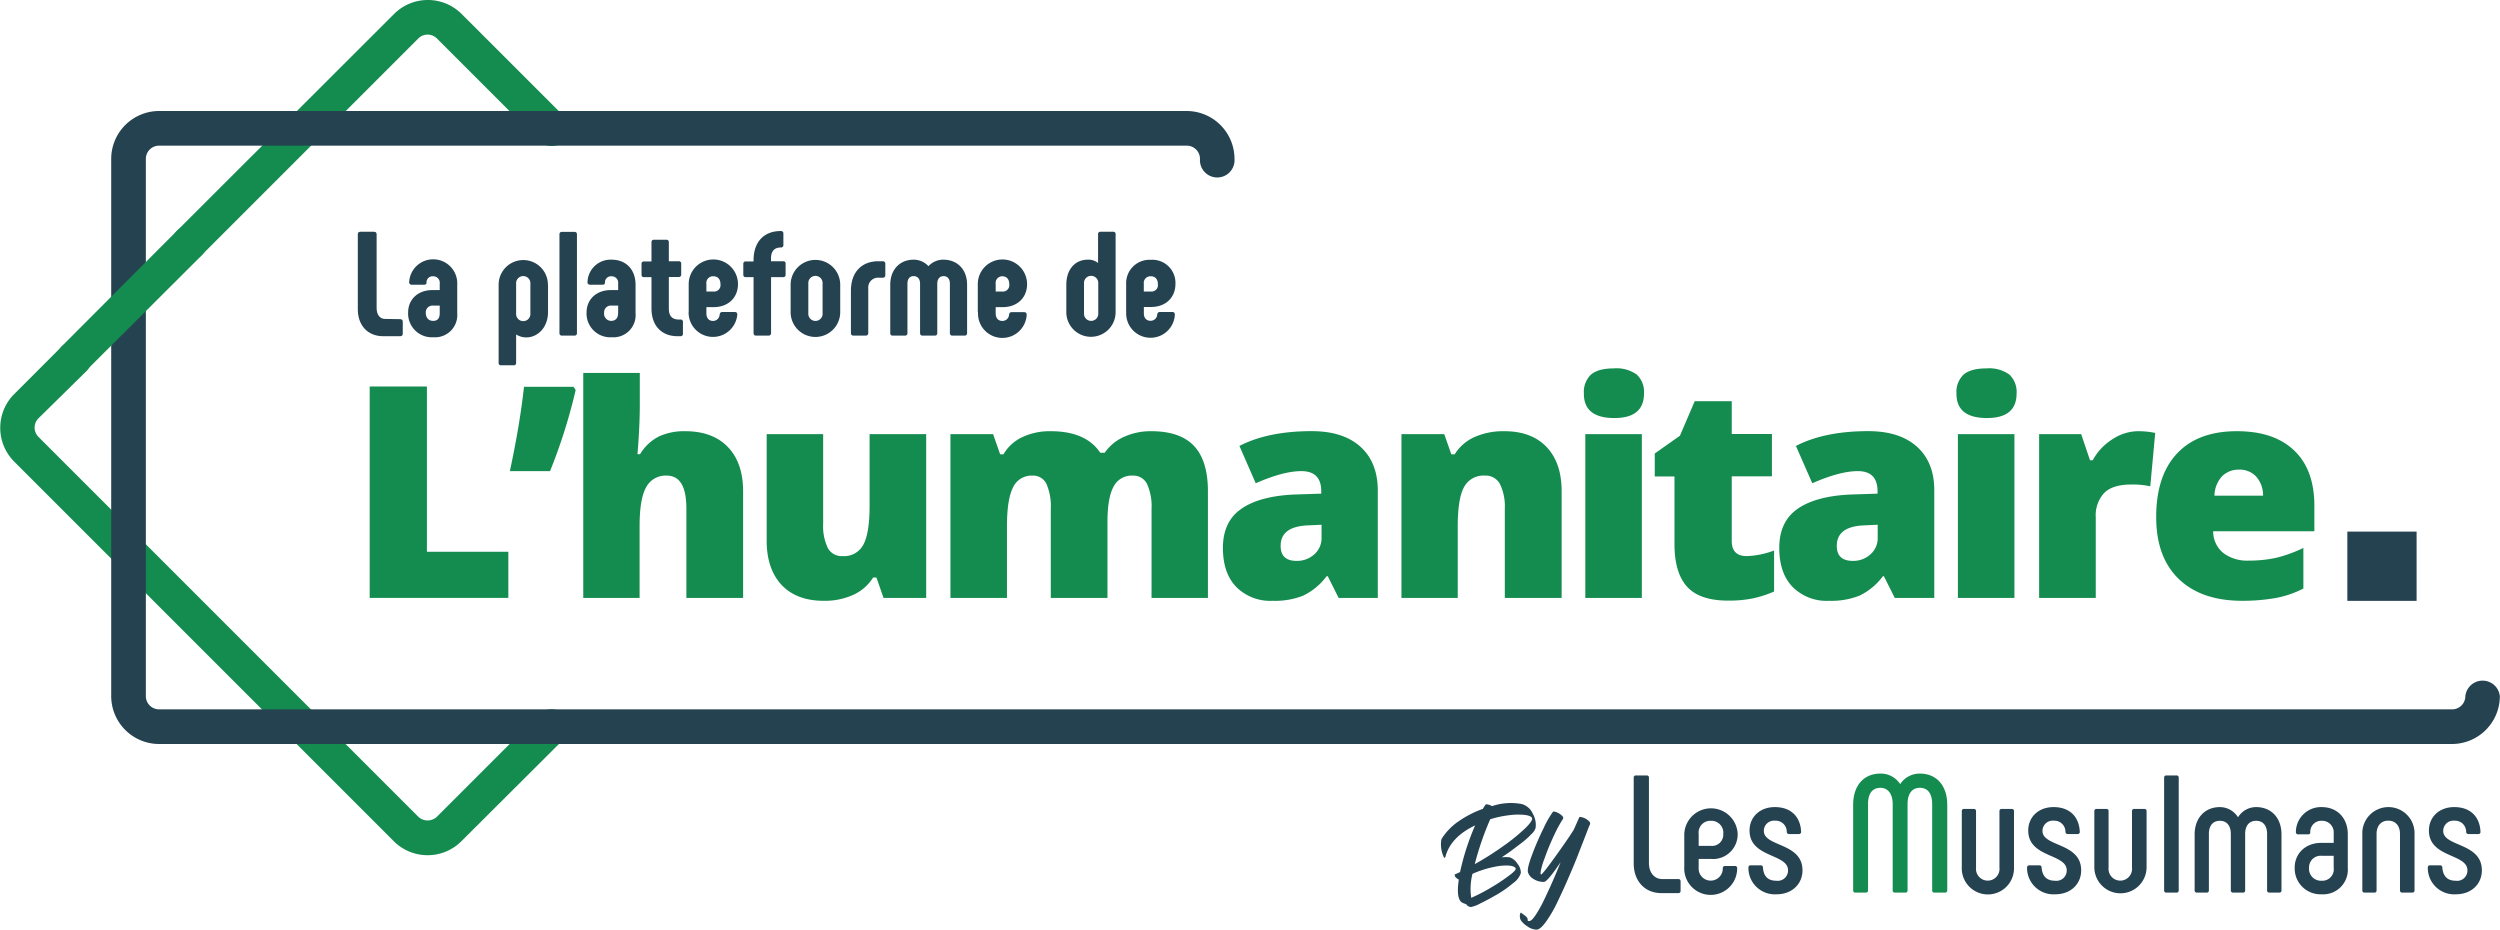 <svg xmlns="http://www.w3.org/2000/svg" viewBox="0 0 507.19 188.6"><defs><style>.cls-1{fill:#254251;}.cls-2{fill:#158c4f;}</style></defs><g id="Calque_2" data-name="Calque 2"><g id="Calque_1-2" data-name="Calque 1"><path class="cls-1" d="M81.17,64.75c.36,0,.54.18.54.51V67.7c0,.33-.18.51-.54.51H77.74c-3.25,0-5.15-2.32-5.15-5.45V47.53c0-.33.18-.51.54-.51h2.74c.36,0,.54.18.54.51v15c0,1.41.76,2.17,1.66,2.17Z"/><path class="cls-1" d="M82.8,63.39c0-2.65,2-4.54,4.9-4.54h1.51v-1.3a1.32,1.32,0,0,0-1.36-1.5,1.23,1.23,0,0,0-1.32,1.32c0,.3-.21.39-.54.39H83.52a.48.48,0,0,1-.51-.54,4.88,4.88,0,0,1,9.75.54v5.78a4.51,4.51,0,0,1-4.82,4.88A4.82,4.82,0,0,1,82.8,63.39Zm6.41.18V62h-1.3a1.37,1.37,0,0,0-1.53,1.44c0,1,.54,1.66,1.5,1.66S89.21,64.48,89.21,63.57Z"/><path class="cls-1" d="M111.18,57.76v5.57c0,3-2,5.12-4.42,5.12a3.73,3.73,0,0,1-2.05-.6V73.6a.46.46,0,0,1-.51.51h-2.53a.46.46,0,0,1-.51-.51V57.76a5,5,0,1,1,10,0Zm-3.58-.18a1.45,1.45,0,1,0-2.89,0v6a1.45,1.45,0,1,0,2.89,0Z"/><path class="cls-1" d="M113.5,67.55v-20c0-.33.18-.51.54-.51h2.47c.36,0,.54.18.54.51v20a.48.48,0,0,1-.54.54H114A.48.48,0,0,1,113.5,67.55Z"/><path class="cls-1" d="M119,63.39c0-2.65,2-4.54,4.91-4.54h1.5v-1.3a1.32,1.32,0,0,0-1.35-1.5,1.24,1.24,0,0,0-1.33,1.32c0,.3-.21.39-.54.39H119.7a.48.48,0,0,1-.51-.54,4.69,4.69,0,0,1,4.88-4.54c3,0,4.87,2.07,4.87,5.08v5.78a4.5,4.5,0,0,1-4.81,4.88A4.82,4.82,0,0,1,119,63.39Zm6.41.18V62H124.1a1.37,1.37,0,0,0-1.54,1.44,1.46,1.46,0,0,0,1.51,1.66C124.94,65.05,125.39,64.48,125.39,63.57Z"/><path class="cls-1" d="M138.55,65.38V67.7a.46.46,0,0,1-.51.51h-.57c-3.29,0-5.3-2.17-5.3-5.63V56.23h-1.51a.46.46,0,0,1-.51-.51V53.55a.46.46,0,0,1,.51-.51h1.51V49.15a.46.46,0,0,1,.51-.51h2.5a.46.46,0,0,1,.51.51V53h2a.46.46,0,0,1,.51.51v2.17a.46.46,0,0,1-.51.51h-2v6.41c0,1.5.66,2.23,2.05,2.23h.3A.46.46,0,0,1,138.55,65.38Z"/><path class="cls-1" d="M139.72,63.33V57.64a5,5,0,0,1,10,0c0,2.77-2,4.67-4.94,4.67h-1.47v1.26c0,.94.48,1.54,1.35,1.54A1.34,1.34,0,0,0,146,63.81c.06-.36.24-.51.54-.51h2.53c.33,0,.51.18.51.54a4.95,4.95,0,0,1-9.88-.51Zm5.06-4.18a1.3,1.3,0,0,0,1.39-1.45c0-1.08-.55-1.65-1.45-1.65a1.34,1.34,0,0,0-1.41,1.53v1.57Z"/><path class="cls-1" d="M159.38,53.55v2.17a.46.46,0,0,1-.51.51h-2.44V67.55a.49.49,0,0,1-.54.54h-2.5c-.33,0-.51-.18-.51-.54V56.23h-1.57a.46.46,0,0,1-.51-.51V53.55a.46.46,0,0,1,.51-.51h1.57V52.8c0-3.74,2.11-5.93,5.54-5.93a.48.48,0,0,1,.51.54V49.7a.46.46,0,0,1-.51.51c-1.3,0-2,.72-2,2.23V53h2.44A.46.46,0,0,1,159.38,53.55Z"/><path class="cls-1" d="M160.4,63.33V57.76a5,5,0,1,1,10.06,0v5.57a5,5,0,1,1-10.06,0Zm6.48.21v-6a1.45,1.45,0,1,0-2.89,0v6a1.45,1.45,0,1,0,2.89,0Z"/><path class="cls-1" d="M172.63,67.55V59c0-3.77,2.16-6,5.57-6h.87a.49.49,0,0,1,.54.54v2.29a.48.48,0,0,1-.54.51h-.75a2,2,0,0,0-2.17,2.2v9c0,.36-.18.54-.51.54h-2.5C172.81,68.09,172.63,67.91,172.63,67.55Z"/><path class="cls-1" d="M196.2,57.76v9.79c0,.36-.18.54-.51.54h-2.44a.48.48,0,0,1-.54-.54v-10c0-.93-.46-1.53-1.27-1.53s-1.29.6-1.29,1.53v10c0,.36-.18.54-.51.54h-2.47c-.33,0-.51-.18-.51-.54v-10c0-.93-.46-1.53-1.3-1.53s-1.26.6-1.26,1.53v10a.48.48,0,0,1-.54.54h-2.44c-.33,0-.51-.18-.51-.54V57.76c0-3,1.89-5.08,4.75-5.08a4.08,4.08,0,0,1,3,1.32,4.09,4.09,0,0,1,3-1.32C194.3,52.68,196.2,54.75,196.2,57.76Z"/><path class="cls-1" d="M198.37,63.33V57.64a5,5,0,0,1,10,0c0,2.77-2,4.67-4.94,4.67H202v1.26c0,.94.48,1.54,1.35,1.54a1.33,1.33,0,0,0,1.36-1.27c.06-.36.24-.51.54-.51h2.53c.33,0,.51.18.51.54a4.94,4.94,0,0,1-9.87-.51Zm5-4.18a1.3,1.3,0,0,0,1.39-1.45c0-1.08-.54-1.65-1.45-1.65A1.34,1.34,0,0,0,202,57.58v1.57Z"/><path class="cls-1" d="M226.33,47.53v15.8a5,5,0,1,1-10,0V57.76c0-3,1.68-5.08,4.36-5.08a3,3,0,0,1,2.08.69V47.53a.46.46,0,0,1,.51-.51h2.5A.46.46,0,0,1,226.33,47.53Zm-3.52,10a1.45,1.45,0,1,0-2.89,0v6a1.45,1.45,0,1,0,2.89,0Z"/><path class="cls-1" d="M228.47,63.33V57.64a4.74,4.74,0,0,1,5-4.93,4.69,4.69,0,0,1,5,4.9c0,2.77-2,4.67-4.93,4.67h-1.48v1.26c0,.94.48,1.54,1.36,1.54a1.33,1.33,0,0,0,1.35-1.27c.06-.36.24-.51.54-.51h2.53c.33,0,.51.18.51.54a4.94,4.94,0,0,1-9.87-.51Zm5.06-4.18a1.3,1.3,0,0,0,1.38-1.45c0-1.08-.54-1.65-1.44-1.65a1.35,1.35,0,0,0-1.42,1.53v1.57Z"/><path class="cls-2" d="M75,121.3V78.41H86.61v33.53h16.52v9.36Z"/><path class="cls-2" d="M116.35,78.47l.44.65a110.55,110.55,0,0,1-5.2,16.46h-8.15q2-9.3,2.87-17.11Z"/><path class="cls-2" d="M139.25,121.3V103.17c0-4.46-1.32-6.68-4-6.68a4.44,4.44,0,0,0-4.16,2.36c-.89,1.57-1.33,4.19-1.33,7.84V121.3H118.33V75.66H129.8v6.48c0,2.93-.16,6.28-.47,10h.53a9.33,9.33,0,0,1,3.9-3.63A12.21,12.21,0,0,1,139,87.48q5.58,0,8.67,3.21t3.09,9V121.3Z"/><path class="cls-2" d="M179.25,121.3l-1.44-4.13h-.68a9.29,9.29,0,0,1-4,3.5,14,14,0,0,1-6,1.22q-5.49,0-8.53-3.18c-2-2.13-3.06-5.12-3.06-9V88.07H167v18.15a10.37,10.37,0,0,0,.93,4.93,3.18,3.18,0,0,0,3,1.67,4.41,4.41,0,0,0,4.23-2.33c.84-1.55,1.26-4.18,1.26-7.87V88.07H187.9V121.3Z"/><path class="cls-2" d="M233.62,121.3V103.23a10.94,10.94,0,0,0-.92-5.06,3.1,3.1,0,0,0-2.92-1.68,4.11,4.11,0,0,0-3.87,2.25q-1.23,2.27-1.23,7.07V121.3h-11.5V103.23a11.42,11.42,0,0,0-.88-5.06,3,3,0,0,0-2.85-1.68,4.12,4.12,0,0,0-3.93,2.4q-1.23,2.4-1.23,7.86V121.3H192.82V88.07h8.65l1.44,4.1h.67a8.61,8.61,0,0,1,3.83-3.49,13.08,13.08,0,0,1,5.71-1.2q7.19,0,10.09,4.37h.91A9.37,9.37,0,0,1,228,88.64a13.1,13.1,0,0,1,5.53-1.16q5.9,0,8.72,3c1.87,2,2.81,5.08,2.81,9.18V121.3Z"/><path class="cls-2" d="M271.57,121.3l-2.2-4.4h-.23a13,13,0,0,1-4.73,3.93,15.46,15.46,0,0,1-6.22,1.06,9.74,9.74,0,0,1-7.39-2.82q-2.7-2.8-2.7-7.92,0-5.31,3.7-7.9t10.71-2.92l5.54-.18v-.47c0-2.74-1.35-4.1-4.05-4.1q-3.63,0-9.24,2.46l-3.31-7.57q5.81-3,14.66-3,6.4,0,9.9,3.17t3.51,8.86V121.3Zm-8.51-7.51a5.19,5.19,0,0,0,3.57-1.32,4.37,4.37,0,0,0,1.48-3.43v-2.58l-2.64.12c-3.78.13-5.66,1.52-5.66,4.16C259.81,112.78,260.89,113.79,263.06,113.79Z"/><path class="cls-2" d="M305.29,121.3V103.17a10.36,10.36,0,0,0-1-5,3.26,3.26,0,0,0-3.06-1.68,4.44,4.44,0,0,0-4.2,2.31q-1.29,2.33-1.29,8V121.3H284.32V88.07H293l1.44,4.1h.68a9.06,9.06,0,0,1,4.06-3.52,14.39,14.39,0,0,1,6-1.17c3.67,0,6.54,1.06,8.58,3.2s3.06,5.13,3.06,9V121.3Z"/><path class="cls-2" d="M321.33,79.79A4.83,4.83,0,0,1,322.77,76c1-.84,2.5-1.26,4.63-1.26A7,7,0,0,1,332.07,76a4.83,4.83,0,0,1,1.46,3.81q0,5.05-6.13,5T321.33,79.79Zm11.76,41.51H321.62V88.07h11.47Z"/><path class="cls-2" d="M354.38,112.82a17.11,17.11,0,0,0,5.54-1.14V120a21.82,21.82,0,0,1-4.41,1.42,24.53,24.53,0,0,1-4.92.43q-5.77,0-8.33-2.83t-2.55-8.7V96.66h-4V92l5.11-3.61,3-7h7.51v6.66h8.15v8.59h-8.15V109.6Q351.27,112.83,354.38,112.82Z"/><path class="cls-2" d="M384.4,121.3l-2.2-4.4H382a13,13,0,0,1-4.72,3.93,15.52,15.52,0,0,1-6.22,1.06,9.73,9.73,0,0,1-7.39-2.82q-2.7-2.8-2.7-7.92,0-5.31,3.69-7.9t10.71-2.92l5.54-.18v-.47c0-2.74-1.34-4.1-4-4.1q-3.64,0-9.24,2.46l-3.32-7.57q5.81-3,14.67-3,6.39,0,9.9,3.17t3.5,8.86V121.3Zm-8.5-7.51a5.16,5.16,0,0,0,3.56-1.32,4.37,4.37,0,0,0,1.48-3.43v-2.58l-2.64.12q-5.66.19-5.66,4.16C372.64,112.78,373.73,113.79,375.9,113.79Z"/><path class="cls-2" d="M396.92,79.79A4.83,4.83,0,0,1,398.36,76c1-.84,2.5-1.26,4.63-1.26A7,7,0,0,1,407.66,76a4.83,4.83,0,0,1,1.46,3.81q0,5.05-6.13,5T396.92,79.79Zm11.76,41.51H397.21V88.07h11.47Z"/><path class="cls-2" d="M433.75,87.48a17.32,17.32,0,0,1,2.85.23l.64.12-1,10.83a16.52,16.52,0,0,0-3.9-.36c-2.51,0-4.33.58-5.46,1.72a6.69,6.69,0,0,0-1.7,4.94V121.3H413.69V88.07h8.53l1.79,5.3h.56a11.38,11.38,0,0,1,4-4.26A9.52,9.52,0,0,1,433.75,87.48Z"/><path class="cls-2" d="M454.92,121.89q-8.3,0-12.89-4.42t-4.59-12.57q0-8.41,4.25-12.92t12.15-4.5q7.5,0,11.6,3.92t4.09,11.27v5.11H449a5.66,5.66,0,0,0,2,4.37,8,8,0,0,0,5.24,1.58,25.4,25.4,0,0,0,5.56-.57,27.53,27.53,0,0,0,5.5-2v8.24a20.21,20.21,0,0,1-5.57,1.91A38.83,38.83,0,0,1,454.92,121.89Zm-.67-26.61a4.78,4.78,0,0,0-3.39,1.28,6,6,0,0,0-1.6,4h9.86a5.73,5.73,0,0,0-1.37-3.84A4.5,4.5,0,0,0,454.25,95.28Z"/><path class="cls-2" d="M38.42,52.79a3.52,3.52,0,0,1-2.48-6l44-43.95a9.7,9.7,0,0,1,13.72,0l20.76,20.75a3.51,3.51,0,0,1-5,5L88.64,7.81a2.66,2.66,0,0,0-3.78,0L40.91,51.76A3.55,3.55,0,0,1,38.42,52.79Z"/><path class="cls-2" d="M86.75,173.5a9.64,9.64,0,0,1-6.86-2.84l-77-77a9.7,9.7,0,0,1,0-13.72l9.63-9.63a3.51,3.51,0,1,1,5,5L7.81,84.86a2.66,2.66,0,0,0,0,3.78l77.05,77.05a2.73,2.73,0,0,0,3.78,0l20.76-20.75a3.51,3.51,0,0,1,5,5L93.61,170.66A9.64,9.64,0,0,1,86.75,173.5Z"/><path class="cls-1" d="M497.48,150.94H32.27a9.73,9.73,0,0,1-9.71-9.71v-109a9.73,9.73,0,0,1,9.71-9.71H240.75a9.72,9.72,0,0,1,9.7,9.71,3.51,3.51,0,1,1-7,0,2.69,2.69,0,0,0-2.68-2.68H32.27a2.68,2.68,0,0,0-2.68,2.68v109a2.68,2.68,0,0,0,2.68,2.68H497.48a2.68,2.68,0,0,0,2.68-2.68,3.52,3.52,0,0,1,7,0A9.73,9.73,0,0,1,497.48,150.94Z"/><rect class="cls-1" x="476.22" y="107.85" width="14.05" height="14.05"/><path class="cls-1" d="M340.48,178.34a.43.43,0,0,1,.47.47v1.94a.42.42,0,0,1-.47.44h-3.43c-3.47,0-5.61-2.58-5.61-6V157.76a.41.41,0,0,1,.45-.44h2.17a.42.42,0,0,1,.47.44v17.35c0,1.94,1.13,3.23,2.69,3.23Z"/><path class="cls-1" d="M341.7,175.89v-6.65a5.42,5.42,0,0,1,10.83-.11,5,5,0,0,1-5.4,5.13h-2.51V176a2.45,2.45,0,1,0,4.89.13.44.44,0,0,1,.48-.44h2a.41.41,0,0,1,.44.44,5.37,5.37,0,1,1-10.73-.27Zm5.43-4.28a2.28,2.28,0,0,0,2.48-2.41,2.42,2.42,0,0,0-2.51-2.68,2.38,2.38,0,0,0-2.48,2.68v2.41Z"/><path class="cls-1" d="M354.71,176.06c0-.27.1-.51.47-.51h2a.44.44,0,0,1,.48.44c.13,1.74.95,2.69,2.71,2.69a2.09,2.09,0,0,0,2.38-2.11c0-3.43-7.81-2.51-7.81-8.08,0-2.72,2.07-4.75,5.13-4.75,3.63,0,5.23,2.34,5.33,5a.42.42,0,0,1-.44.47h-2a.45.45,0,0,1-.47-.44,2.23,2.23,0,0,0-2.35-2.27,2.07,2.07,0,0,0-2.3,2.07c0,3.26,7.84,2.34,7.84,8,0,2.76-2.11,4.86-5.26,4.86A5.36,5.36,0,0,1,354.71,176.06Z"/><path class="cls-2" d="M395.05,163.26v17.35a.43.43,0,0,1-.48.48h-2.14a.42.42,0,0,1-.44-.48V163.12c0-2.1-.88-3.29-2.48-3.29S387,161,387,163.12v17.49a.42.42,0,0,1-.44.48h-2.14a.42.42,0,0,1-.44-.48V163.12c0-2.1-1-3.29-2.48-3.29-1.67,0-2.52,1.19-2.52,3.29v17.49a.42.42,0,0,1-.44.48H376.4a.42.42,0,0,1-.44-.48V163.26c0-3.84,2.11-6.32,5.54-6.32a4.66,4.66,0,0,1,4,2.14,4.73,4.73,0,0,1,4-2.14C392.91,156.94,395.05,159.42,395.05,163.26Z"/><path class="cls-1" d="M400.41,164.11a.43.43,0,0,1,.48.47V176a2.39,2.39,0,1,0,4.75,0V164.58a.43.43,0,0,1,.48-.47h2a.43.43,0,0,1,.47.47v11.35a5.3,5.3,0,1,1-10.59,0V164.58a.43.43,0,0,1,.47-.47Z"/><path class="cls-1" d="M411.24,176.06c0-.27.11-.51.48-.51h2a.42.42,0,0,1,.47.44c.14,1.74,1,2.69,2.72,2.69a2.09,2.09,0,0,0,2.38-2.11c0-3.43-7.81-2.51-7.81-8.08,0-2.72,2.07-4.75,5.13-4.75,3.63,0,5.22,2.34,5.33,5a.42.42,0,0,1-.44.47h-2a.45.45,0,0,1-.47-.44,2.24,2.24,0,0,0-2.35-2.27,2.08,2.08,0,0,0-2.31,2.07c0,3.26,7.85,2.34,7.85,8,0,2.76-2.11,4.86-5.26,4.86A5.36,5.36,0,0,1,411.24,176.06Z"/><path class="cls-1" d="M427.31,164.11a.43.43,0,0,1,.47.47V176a2.39,2.39,0,1,0,4.75,0V164.58a.43.43,0,0,1,.48-.47h2a.43.43,0,0,1,.48.47v11.35a5.3,5.3,0,1,1-10.6,0V164.58a.43.43,0,0,1,.48-.47Z"/><path class="cls-1" d="M439.05,180.61V157.76a.42.42,0,0,1,.48-.44h2a.42.42,0,0,1,.48.44v22.85a.43.43,0,0,1-.48.48h-2A.43.43,0,0,1,439.05,180.61Z"/><path class="cls-1" d="M462.86,169.27v11.34a.42.42,0,0,1-.44.48h-2a.43.43,0,0,1-.48-.48V169.17c0-1.6-.78-2.65-2.21-2.65s-2.24,1-2.24,2.65v11.44a.42.42,0,0,1-.44.48h-2a.43.43,0,0,1-.47-.48V169.17c0-1.6-.78-2.65-2.21-2.65s-2.24,1-2.24,2.65v11.44a.43.43,0,0,1-.48.48h-1.93a.43.43,0,0,1-.48-.48V169.27c0-3.23,2-5.53,5.13-5.53a4.34,4.34,0,0,1,3.67,2.07,4.29,4.29,0,0,1,3.66-2.07C460.85,163.74,462.86,166,462.86,169.27Z"/><path class="cls-1" d="M465.54,176c0-2.82,2.17-5,5.37-5h2.54V169.1a2.35,2.35,0,0,0-2.44-2.58,2.23,2.23,0,0,0-2.31,2.34c0,.31-.17.41-.48.41h-2a.43.43,0,0,1-.44-.47,5.09,5.09,0,0,1,5.23-5.06c3.23,0,5.3,2.3,5.3,5.5v6.82a5,5,0,0,1-5.3,5.37A5.24,5.24,0,0,1,465.54,176Zm7.91.1v-2.48H471a2.35,2.35,0,0,0-2.55,2.38,2.43,2.43,0,0,0,2.55,2.68A2.32,2.32,0,0,0,473.45,176.06Z"/><path class="cls-1" d="M479.26,180.61V169.27a5.3,5.3,0,1,1,10.59,0v11.34a.43.43,0,0,1-.47.48h-2a.43.43,0,0,1-.48-.48V169.17c0-1.6-.88-2.68-2.37-2.68s-2.38,1.08-2.38,2.68v11.44a.43.43,0,0,1-.48.48h-2A.43.43,0,0,1,479.26,180.61Z"/><path class="cls-1" d="M492.54,176.06c0-.27.1-.51.47-.51h2a.44.44,0,0,1,.48.44c.13,1.74,1,2.69,2.71,2.69a2.08,2.08,0,0,0,2.38-2.11c0-3.43-7.81-2.51-7.81-8.08,0-2.72,2.07-4.75,5.13-4.75,3.63,0,5.23,2.34,5.33,5a.42.42,0,0,1-.44.47h-2a.45.45,0,0,1-.47-.44,2.23,2.23,0,0,0-2.34-2.27,2.08,2.08,0,0,0-2.31,2.07c0,3.26,7.84,2.34,7.84,8,0,2.76-2.1,4.86-5.26,4.86A5.36,5.36,0,0,1,492.54,176.06Z"/><path class="cls-2" d="M15,76.26a3.52,3.52,0,0,1-2.48-6L35.94,46.79a3.51,3.51,0,0,1,5,5L17.44,75.23A3.55,3.55,0,0,1,15,76.26Z"/><path class="cls-1" d="M308.77,163.13a3.48,3.48,0,0,1,2.22,2,4.45,4.45,0,0,1,.54,2.85,2.74,2.74,0,0,1-.81,1.21,16.79,16.79,0,0,1-1.72,1.58c-.66.52-1.32,1-2,1.52s-1.21.88-1.66,1.18l-.68.47a6.06,6.06,0,0,1,1.66,0,3.1,3.1,0,0,1,1.55,1.31,2.84,2.84,0,0,1,.67,1.87,4,4,0,0,1-1.57,2.05,22.72,22.72,0,0,1-3.23,2.28c-1.19.69-2.3,1.29-3.35,1.8a7.18,7.18,0,0,1-1.94.76,1.17,1.17,0,0,1-1-.59,3.35,3.35,0,0,1-.87-.34q-1.2-.81-.62-4.64a1.52,1.52,0,0,1-.51-.34,1,1,0,0,1-.31-.42c0-.13,0-.22,0-.28.32-.13.67-.29,1.07-.48a50.24,50.24,0,0,1,3.06-9.47q-4.92,2.35-6,6.27c-.13.49-.31.4-.53-.25a5.91,5.91,0,0,1-.37-2.79,1.47,1.47,0,0,1,.14-.56,12,12,0,0,1,3.43-3.51,20.9,20.9,0,0,1,4.89-2.51q.32-.53.57-.87c.05-.07.22-.08.5,0a2.48,2.48,0,0,1,.79.32A11.79,11.79,0,0,1,308.77,163.13Zm-1.29,13c-.15-.26-.58-.44-1.28-.52a11.28,11.28,0,0,0-3.11.27,20.67,20.67,0,0,0-4.36,1.4,12.28,12.28,0,0,0-.25,4.87,35.72,35.72,0,0,0,4.2-2.2,35.33,35.33,0,0,0,3.6-2.41Q307.67,176.49,307.48,176.17Zm-8.3-.81a60.09,60.09,0,0,0,5.88-3.73,37.92,37.92,0,0,0,4.43-3.61c1.06-1.05,1.49-1.74,1.3-2.06s-.69-.5-1.51-.6a13.58,13.58,0,0,0-3.14.07,21.12,21.12,0,0,0-3.81.82A60,60,0,0,0,299.18,175.36Z"/><path class="cls-1" d="M320.44,165.77c.09-.08.34,0,.74.1a3.17,3.17,0,0,1,1.08.63c.32.28.42.54.29.79s-.35.82-.8,2-1,2.56-1.59,4.09-1.3,3.2-2.08,5-1.56,3.47-2.3,5a25,25,0,0,1-2.22,3.73c-.74,1-1.35,1.49-1.84,1.49a3.31,3.31,0,0,1-1.84-.66,4.62,4.62,0,0,1-1.31-1.2,1.74,1.74,0,0,1-.17-1.32c.06-.26.15-.33.26-.2l.62.47a2.09,2.09,0,0,1,.59.57.87.87,0,0,1,.05.31.44.44,0,0,0,.07.27c.05,0,.15.06.3,0,.34,0,.78-.48,1.33-1.32a26.12,26.12,0,0,0,1.8-3.3c.65-1.36,1.22-2.61,1.72-3.76s1-2.32,1.47-3.54c-1.78,2.64-2.91,4-3.4,4a4.66,4.66,0,0,1-1.09-.14,4.07,4.07,0,0,1-1.23-.6A2.28,2.28,0,0,1,310,177c-.17-.47.09-1.63.79-3.5a57.43,57.43,0,0,1,2.36-5.47,19.5,19.5,0,0,1,1.91-3.34c.07-.09.31-.07.7.08a3.29,3.29,0,0,1,1.06.65c.31.28.4.52.26.73a25.35,25.35,0,0,0-1.36,2.4c-.5,1-.94,2-1.34,2.93s-.75,1.91-1.09,2.84a14.88,14.88,0,0,0-.66,2.18c-.11.52-.11.83,0,.92s1-1,2.59-3.2,2.93-4.11,4-5.79c.08-.15.29-.62.63-1.39l.55-1.23S320.42,165.77,320.44,165.77Z"/></g></g></svg>